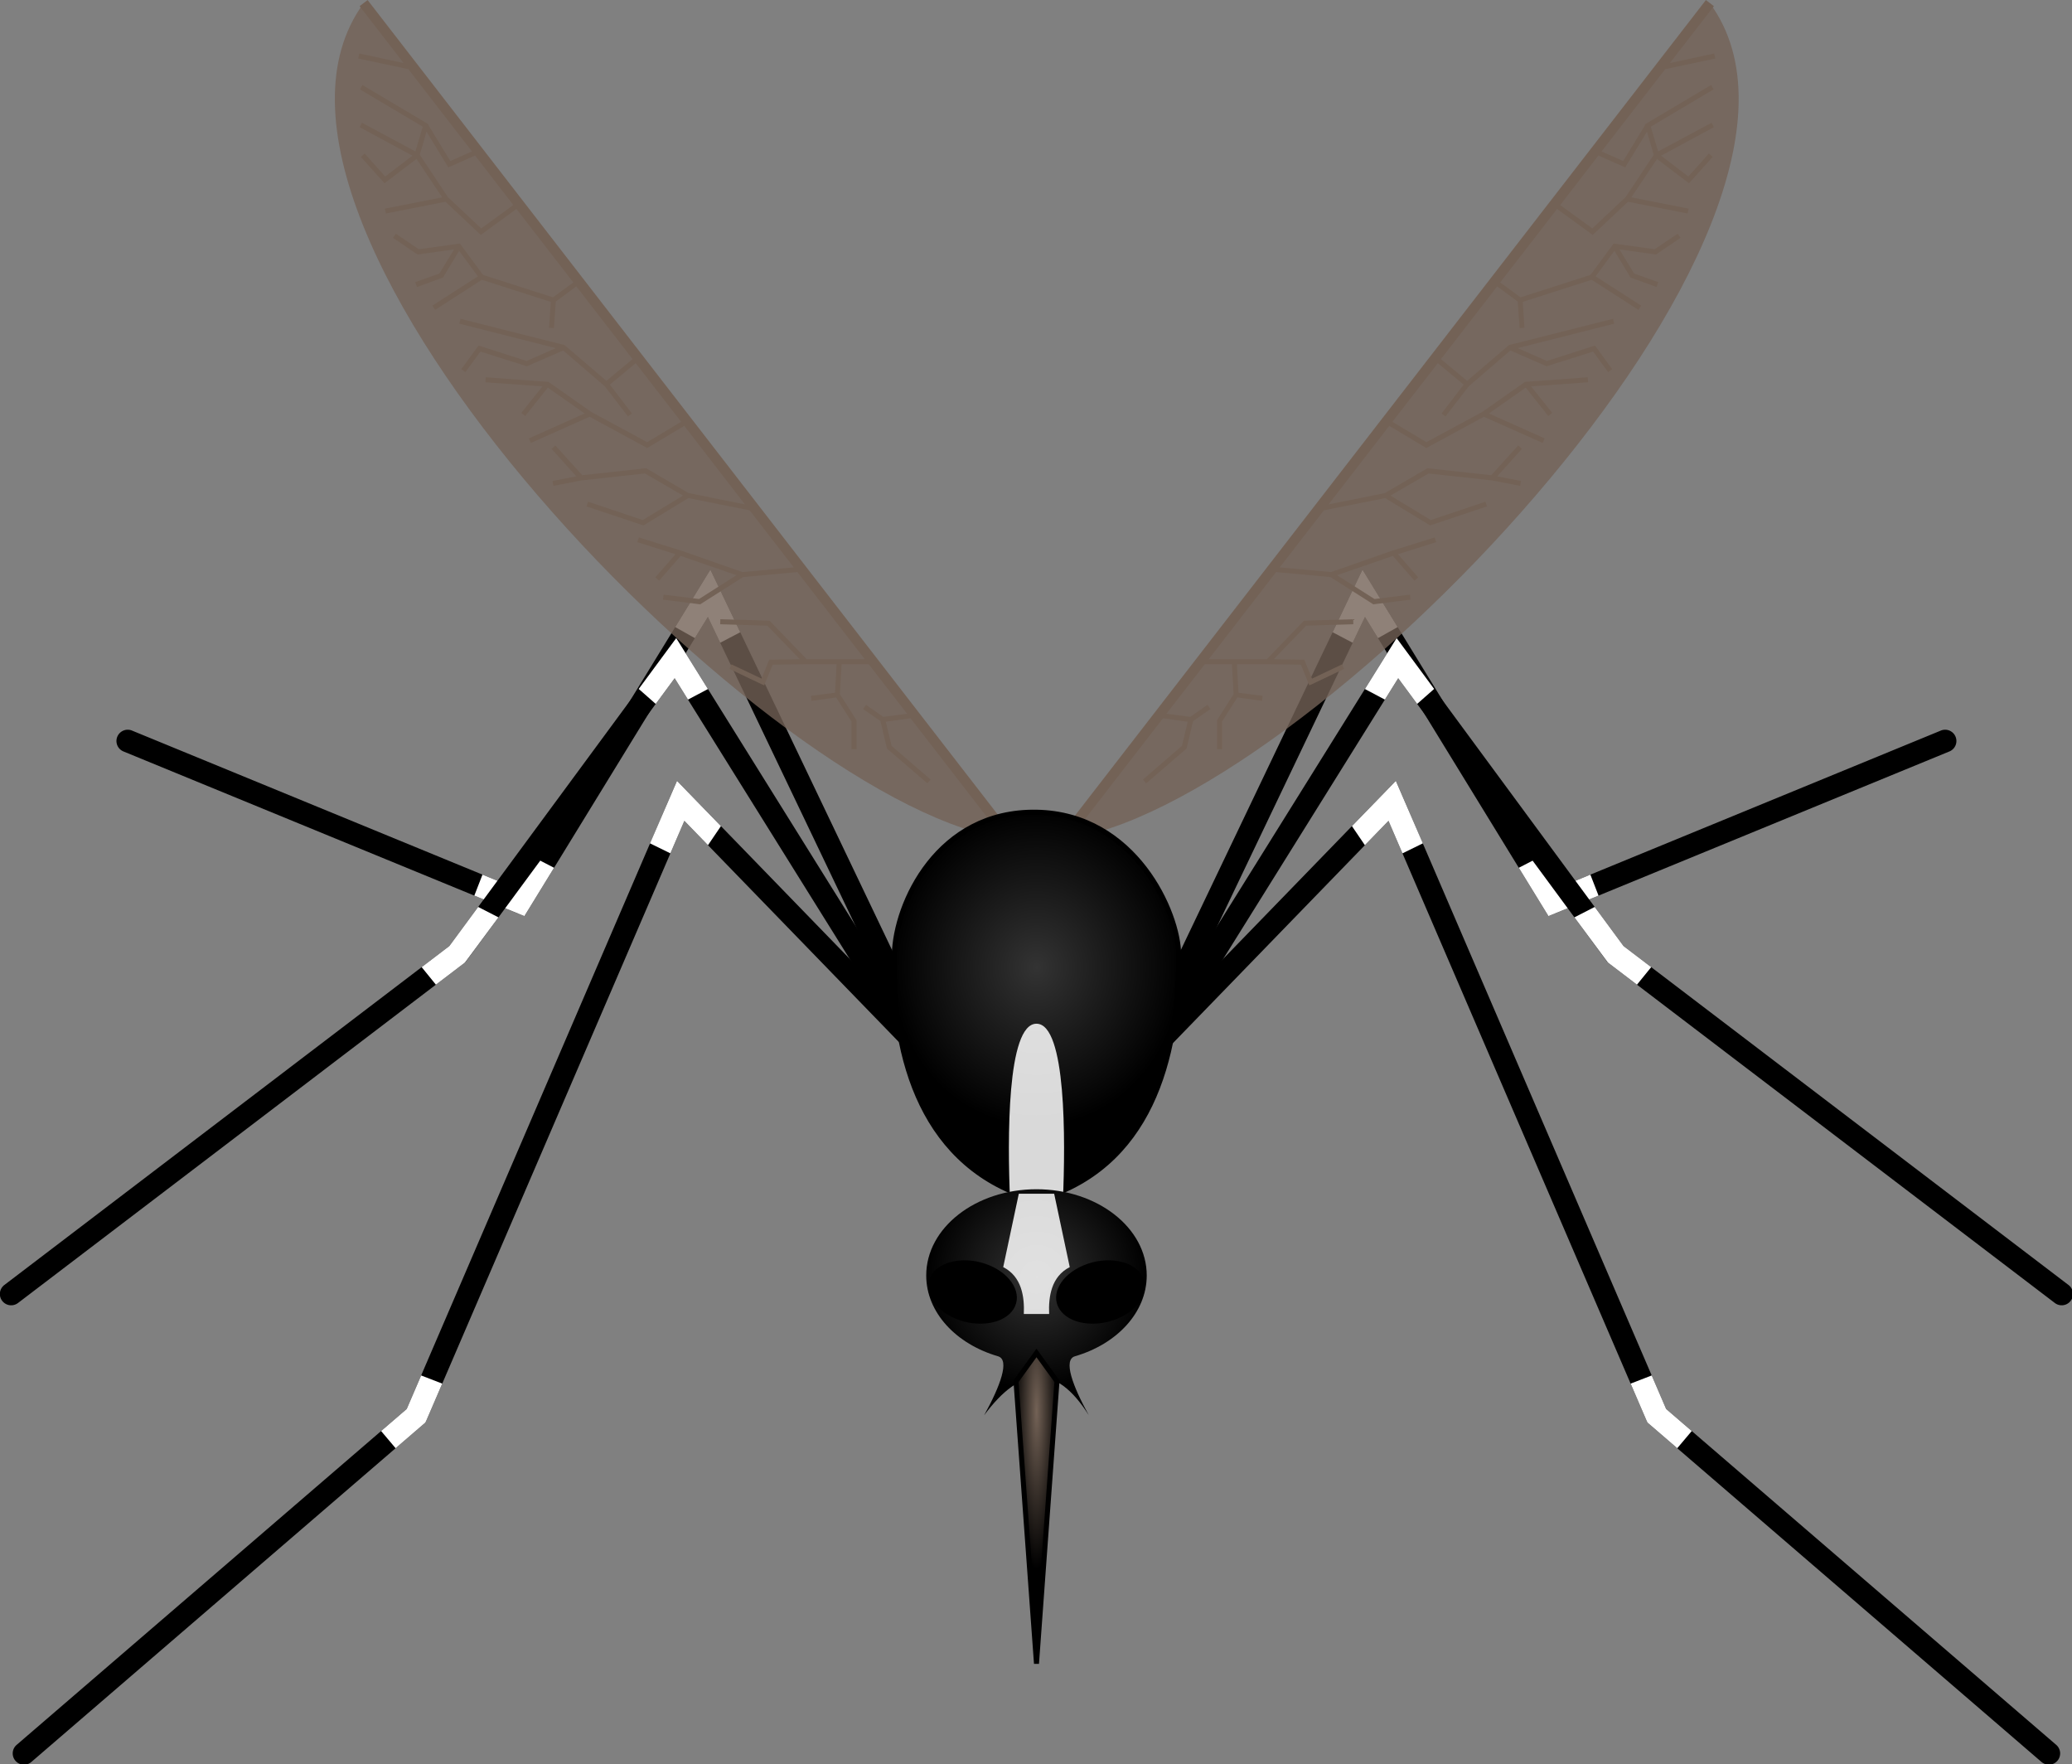 <?xml version="1.0" encoding="UTF-8" standalone="no"?>
<!-- Created with Inkscape (http://www.inkscape.org/) -->

<svg
   xmlns:dc="http://purl.org/dc/elements/1.1/"
   xmlns:cc="http://creativecommons.org/ns#"
   xmlns:rdf="http://www.w3.org/1999/02/22-rdf-syntax-ns#"
   xmlns:svg="http://www.w3.org/2000/svg"
   xmlns="http://www.w3.org/2000/svg"
   xmlns:xlink="http://www.w3.org/1999/xlink"
   xmlns:sodipodi="http://sodipodi.sourceforge.net/DTD/sodipodi-0.dtd"
   xmlns:inkscape="http://www.inkscape.org/namespaces/inkscape"
   id="svg2"
   version="1.1"
   inkscape:version="0.48.2 r9819"
   width="832.972"
   height="709.023"
   sodipodi:docname="mosquito.svg"
   inkscape:export-filename="C:\Users\Gustavo Rocha\Pictures\mosquito.png"
   inkscape:export-xdpi="71.96859"
   inkscape:export-ydpi="71.96859">
  <rect width="100%" height="100%" fill="#808080" stroke="none"/>
  <defs
     id="defs6">
    <linearGradient
       id="linearGradient3840">
      <stop
         style="stop-color:#736256;stop-opacity:1;"
         offset="0"
         id="stop3842" />
      <stop
         style="stop-color:#000000;stop-opacity:1;"
         offset="1"
         id="stop3844" />
    </linearGradient>
    <linearGradient
       id="linearGradient3826">
      <stop
         style="stop-color:#333333;stop-opacity:1;"
         offset="0"
         id="stop3828" />
      <stop
         style="stop-color:#000000;stop-opacity:1;"
         offset="1"
         id="stop3830" />
    </linearGradient>
    <radialGradient
       inkscape:collect="always"
       xlink:href="#linearGradient3826"
       id="radialGradient3832"
       cx="-103.433"
       cy="325.606"
       fx="-103.433"
       fy="325.606"
       r="21.99"
       gradientTransform="matrix(1,0,0,1.025,0,-8.279)"
       gradientUnits="userSpaceOnUse" />
    <radialGradient
       inkscape:collect="always"
       xlink:href="#linearGradient3826"
       id="radialGradient3834"
       cx="-103.433"
       cy="260.978"
       fx="-103.433"
       fy="260.978"
       r="28.896"
       gradientTransform="matrix(1,0,0,1.096,0,-26.326)"
       gradientUnits="userSpaceOnUse" />
    <radialGradient
       inkscape:collect="always"
       xlink:href="#linearGradient3840"
       id="radialGradient3846"
       cx="-104.673"
       cy="368.705"
       fx="-104.673"
       fy="368.705"
       r="4.586"
       gradientTransform="matrix(1,0,0,6.863,1.24,-2178.391)"
       gradientUnits="userSpaceOnUse" />
    <radialGradient
       inkscape:collect="always"
       xlink:href="#linearGradient3826"
       id="radialGradient3848"
       gradientUnits="userSpaceOnUse"
       gradientTransform="matrix(1,0,0,1.096,0,-26.326)"
       cx="-103.433"
       cy="260.978"
       fx="-103.433"
       fy="260.978"
       r="28.896" />
    <radialGradient
       inkscape:collect="always"
       xlink:href="#linearGradient3826"
       id="radialGradient3852"
       gradientUnits="userSpaceOnUse"
       gradientTransform="matrix(1,0,0,1.096,0,-22.326)"
       cx="-103.433"
       cy="260.978"
       fx="-103.433"
       fy="260.978"
       r="28.896" />
    <radialGradient
       inkscape:collect="always"
       xlink:href="#linearGradient3826"
       id="radialGradient4826"
       gradientUnits="userSpaceOnUse"
       gradientTransform="matrix(1,0,0,1.096,452.904,-52.304)"
       cx="-103.433"
       cy="260.978"
       fx="-103.433"
       fy="260.978"
       r="28.896" />
    <radialGradient
       inkscape:collect="always"
       xlink:href="#linearGradient3826"
       id="radialGradient4828"
       gradientUnits="userSpaceOnUse"
       gradientTransform="matrix(1,0,0,1.025,452.904,-38.258)"
       cx="-103.433"
       cy="325.606"
       fx="-103.433"
       fy="325.606"
       r="21.99" />
    <radialGradient
       inkscape:collect="always"
       xlink:href="#linearGradient3840"
       id="radialGradient4830"
       gradientUnits="userSpaceOnUse"
       gradientTransform="matrix(1,0,0,6.863,454.144,-2208.369)"
       cx="-104.673"
       cy="368.705"
       fx="-104.673"
       fy="368.705"
       r="4.586" />
    <radialGradient
       inkscape:collect="always"
       xlink:href="#linearGradient3826"
       id="radialGradient5223"
       gradientUnits="userSpaceOnUse"
       gradientTransform="matrix(1,0,0,1.096,452.904,-52.304)"
       cx="-103.433"
       cy="260.978"
       fx="-103.433"
       fy="260.978"
       r="28.896" />
    <radialGradient
       inkscape:collect="always"
       xlink:href="#linearGradient3826"
       id="radialGradient5225"
       gradientUnits="userSpaceOnUse"
       gradientTransform="matrix(1,0,0,1.025,452.904,-38.258)"
       cx="-103.433"
       cy="325.606"
       fx="-103.433"
       fy="325.606"
       r="21.99" />
    <radialGradient
       inkscape:collect="always"
       xlink:href="#linearGradient3840"
       id="radialGradient5227"
       gradientUnits="userSpaceOnUse"
       gradientTransform="matrix(1,0,0,6.863,454.144,-2208.369)"
       cx="-104.673"
       cy="368.705"
       fx="-104.673"
       fy="368.705"
       r="4.586" />
    <radialGradient
       inkscape:collect="always"
       xlink:href="#linearGradient3826"
       id="radialGradient5362"
       gradientUnits="userSpaceOnUse"
       gradientTransform="matrix(1,0,0,1.096,452.904,-52.304)"
       cx="-103.433"
       cy="260.978"
       fx="-103.433"
       fy="260.978"
       r="28.896" />
    <radialGradient
       inkscape:collect="always"
       xlink:href="#linearGradient3826"
       id="radialGradient5364"
       gradientUnits="userSpaceOnUse"
       gradientTransform="matrix(1,0,0,1.025,452.904,-38.258)"
       cx="-103.433"
       cy="325.606"
       fx="-103.433"
       fy="325.606"
       r="21.99" />
    <radialGradient
       inkscape:collect="always"
       xlink:href="#linearGradient3840"
       id="radialGradient5366"
       gradientUnits="userSpaceOnUse"
       gradientTransform="matrix(1,0,0,6.863,454.144,-2208.369)"
       cx="-104.673"
       cy="368.705"
       fx="-104.673"
       fy="368.705"
       r="4.586" />
    <radialGradient
       inkscape:collect="always"
       xlink:href="#linearGradient3826"
       id="radialGradient3293"
       gradientUnits="userSpaceOnUse"
       gradientTransform="matrix(1,0,0,1.096,452.904,-52.304)"
       cx="-103.433"
       cy="260.978"
       fx="-103.433"
       fy="260.978"
       r="28.896" />
    <radialGradient
       inkscape:collect="always"
       xlink:href="#linearGradient3826"
       id="radialGradient3295"
       gradientUnits="userSpaceOnUse"
       gradientTransform="matrix(1,0,0,1.025,452.904,-38.258)"
       cx="-103.433"
       cy="325.606"
       fx="-103.433"
       fy="325.606"
       r="21.99" />
    <radialGradient
       inkscape:collect="always"
       xlink:href="#linearGradient3840"
       id="radialGradient3297"
       gradientUnits="userSpaceOnUse"
       gradientTransform="matrix(1,0,0,6.863,454.144,-2208.369)"
       cx="-104.673"
       cy="368.705"
       fx="-104.673"
       fy="368.705"
       r="4.586" />
    <radialGradient
       inkscape:collect="always"
       xlink:href="#linearGradient3840"
       id="radialGradient3302"
       gradientUnits="userSpaceOnUse"
       gradientTransform="matrix(1.801,0,0,12.363,600.83,-3989.101)"
       cx="-104.673"
       cy="368.705"
       fx="-104.673"
       fy="368.705"
       r="4.586" />
    <radialGradient
       inkscape:collect="always"
       xlink:href="#linearGradient3826"
       id="radialGradient3306"
       gradientUnits="userSpaceOnUse"
       gradientTransform="matrix(1.801,0,0,1.846,598.596,-80.106)"
       cx="-103.433"
       cy="325.606"
       fx="-103.433"
       fy="325.606"
       r="21.99" />
    <radialGradient
       inkscape:collect="always"
       xlink:href="#linearGradient3826"
       id="radialGradient3310"
       gradientUnits="userSpaceOnUse"
       gradientTransform="matrix(1.801,0,0,1.974,598.596,-105.408)"
       cx="-103.433"
       cy="260.978"
       fx="-103.433"
       fy="260.978"
       r="28.896" />
    <radialGradient
       inkscape:collect="always"
       xlink:href="#linearGradient3826"
       id="radialGradient3387"
       gradientUnits="userSpaceOnUse"
       gradientTransform="matrix(1.801,0,0,1.974,598.596,-105.408)"
       cx="-103.433"
       cy="260.978"
       fx="-103.433"
       fy="260.978"
       r="28.896" />
    <radialGradient
       inkscape:collect="always"
       xlink:href="#linearGradient3826"
       id="radialGradient3389"
       gradientUnits="userSpaceOnUse"
       gradientTransform="matrix(1.801,0,0,1.846,598.596,-80.106)"
       cx="-103.433"
       cy="325.606"
       fx="-103.433"
       fy="325.606"
       r="21.99" />
    <radialGradient
       inkscape:collect="always"
       xlink:href="#linearGradient3840"
       id="radialGradient3391"
       gradientUnits="userSpaceOnUse"
       gradientTransform="matrix(1.801,0,0,12.363,600.83,-3989.101)"
       cx="-104.673"
       cy="368.705"
       fx="-104.673"
       fy="368.705"
       r="4.586" />
  </defs>
  <sodipodi:namedview
     pagecolor="#ffffff"
     bordercolor="#666666"
     borderopacity="1"
     objecttolerance="10"
     gridtolerance="10"
     guidetolerance="10"
     inkscape:pageopacity="0"
     inkscape:pageshadow="2"
     inkscape:window-width="1920"
     inkscape:window-height="1018"
     id="namedview4"
     showgrid="false"
     inkscape:zoom="0.85148125"
     inkscape:cx="839.51198"
     inkscape:cy="338.51913"
     inkscape:window-x="-8"
     inkscape:window-y="-8"
     inkscape:window-maximized="1"
     inkscape:current-layer="svg2"
     inkscape:snap-bbox="true"
     inkscape:bbox-paths="true"
     inkscape:bbox-nodes="true"
     inkscape:snap-bbox-edge-midpoints="true"
     inkscape:snap-bbox-midpoints="true"
     inkscape:object-paths="true"
     inkscape:snap-intersection-paths="true"
     inkscape:object-nodes="true"
     inkscape:snap-smooth-nodes="true"
     inkscape:snap-midpoints="true"
     inkscape:snap-object-midpoints="true"
     inkscape:snap-global="false"
     fit-margin-top="0"
     fit-margin-left="0"
     fit-margin-right="0"
     fit-margin-bottom="0" />
  <g
     id="g3354"
     transform="matrix(1.119,0,0,1.119,-44.665,-69.67)">
    <path
       style="font-size:medium;font-style:normal;font-variant:normal;font-weight:normal;font-stretch:normal;text-indent:0;text-align:start;text-decoration:none;line-height:normal;letter-spacing:normal;word-spacing:normal;text-transform:none;direction:ltr;block-progression:tb;writing-mode:lr-tb;text-anchor:start;baseline-shift:baseline;color:#000000;fill:#000000;fill-opacity:1;stroke:none;stroke-width:4.5;marker:none;visibility:visible;display:inline;overflow:visible;enable-background:accumulate;font-family:Sans;-inkscape-font-specification:Sans"
       d="m 529.402,266.87 -3.209,6.755 -79.257,165.887 a 4.054,4.054 0 1 0 7.318,3.49 l 76.048,-159.133 64.115,104.531 1.801,2.927 3.209,-1.295 140.726,-57.81 a 4.053,4.053 0 1 0 -3.096,-7.487 l -137.517,56.515 -66.254,-108.021 -3.884,-6.361 z"
       id="path5101"
       inkscape:connector-curvature="0" />
    <path
       style="fill:#ffffff;stroke:none"
       d="m 534.969,291.479 7.072,-3.973 -12.639,-20.635 -10.727,22.491 7.2,3.774 4.428,-9.265 z"
       id="path5103"
       inkscape:connector-curvature="0" />
    <path
       inkscape:connector-curvature="0"
       id="path5105"
       d="m 295.128,266.87 3.209,6.755 79.257,165.887 a 4.054,4.054 0 1 1 -7.318,3.49 l -76.048,-159.133 -64.115,104.531 -1.801,2.927 -3.209,-1.295 -140.726,-57.81 a 4.053,4.053 0 1 1 3.096,-7.487 l 137.517,56.515 66.254,-108.021 3.884,-6.361 z"
       style="font-size:medium;font-style:normal;font-variant:normal;font-weight:normal;font-stretch:normal;text-indent:0;text-align:start;text-decoration:none;line-height:normal;letter-spacing:normal;word-spacing:normal;text-transform:none;direction:ltr;block-progression:tb;writing-mode:lr-tb;text-anchor:start;baseline-shift:baseline;color:#000000;fill:#000000;fill-opacity:1;stroke:none;stroke-width:4.5;marker:none;visibility:visible;display:inline;overflow:visible;enable-background:accumulate;font-family:Sans;-inkscape-font-specification:Sans" />
    <path
       inkscape:connector-curvature="0"
       id="path5107"
       d="m 289.56,291.479 -7.072,-3.973 12.639,-20.635 10.727,22.491 -7.2,3.774 -4.428,-9.265 z"
       style="fill:#ffffff;stroke:none" />
    <path
       inkscape:connector-curvature="0"
       id="path5109"
       d="m 210.323,383.962 2.93,-7.533 11.737,4.823 6.755,-11.013 7.221,3.728 -10.655,17.361 z"
       style="fill:#ffffff;stroke:none" />
    <path
       style="fill:#ffffff;stroke:none"
       d="m 614.206,383.962 -2.93,-7.533 -11.737,4.823 -6.755,-11.013 -7.221,3.728 10.655,17.361 z"
       id="path5111"
       inkscape:connector-curvature="0" />
    <path
       style="font-size:medium;font-style:normal;font-variant:normal;font-weight:normal;font-stretch:normal;text-indent:0;text-align:start;text-decoration:none;line-height:normal;letter-spacing:normal;word-spacing:normal;text-transform:none;direction:ltr;block-progression:tb;writing-mode:lr-tb;text-anchor:start;baseline-shift:baseline;color:#000000;fill:#000000;fill-opacity:1;stroke:none;stroke-width:4.5;marker:none;visibility:visible;display:inline;overflow:visible;enable-background:accumulate;font-family:Sans;-inkscape-font-specification:Sans"
       d="m 541.673,291.469 -3.152,5.066 -89.501,143.54 a 4.053,4.053 0 1 0 6.867,4.278 l 86.349,-138.474 74.753,101.435 0.338,0.507 0.45,0.338 160.315,122.094 a 4.059,4.059 0 1 0 4.897,-6.473 l -159.808,-121.7 -77.962,-105.826 -3.546,-4.785 z"
       id="path5117"
       inkscape:connector-curvature="0" />
    <path
       style="fill:#ffffff;stroke:none"
       d="m 628.015,415.955 5.114,-6.301 -9.947,-7.575 -10.351,-14.05 -7.293,3.746 12.014,16.214 z"
       id="path5119"
       inkscape:connector-curvature="0"
       sodipodi:nodetypes="ccccccc" />
    <path
       style="fill:#ffffff;stroke:none"
       d="m 537.45,313.555 -7.175,-3.795 11.398,-18.291 13.471,18.256 -6.105,5.385 -6.803,-9.231 z"
       id="path5121"
       inkscape:connector-curvature="0"
       sodipodi:nodetypes="ccccccc" />
    <path
       inkscape:connector-curvature="0"
       id="path5125"
       d="m 282.857,291.469 3.152,5.066 89.501,143.54 a 4.053,4.053 0 1 1 -6.867,4.278 l -86.349,-138.474 -74.753,101.435 -0.338,0.507 -0.45,0.338 -160.315,122.094 a 4.059,4.059 0 1 1 -4.897,-6.473 l 159.808,-121.7 77.962,-105.826 3.546,-4.785 z"
       style="font-size:medium;font-style:normal;font-variant:normal;font-weight:normal;font-stretch:normal;text-indent:0;text-align:start;text-decoration:none;line-height:normal;letter-spacing:normal;word-spacing:normal;text-transform:none;direction:ltr;block-progression:tb;writing-mode:lr-tb;text-anchor:start;baseline-shift:baseline;color:#000000;fill:#000000;fill-opacity:1;stroke:none;stroke-width:4.5;marker:none;visibility:visible;display:inline;overflow:visible;enable-background:accumulate;font-family:Sans;-inkscape-font-specification:Sans" />
    <path
       sodipodi:nodetypes="ccccccc"
       inkscape:connector-curvature="0"
       id="path5127"
       d="m 196.515,415.955 -5.114,-6.301 9.947,-7.575 10.351,-14.05 7.293,3.746 -12.014,16.214 z"
       style="fill:#ffffff;stroke:none" />
    <path
       sodipodi:nodetypes="ccccccc"
       inkscape:connector-curvature="0"
       id="path5129"
       d="m 287.08,313.555 7.175,-3.795 -11.398,-18.291 -13.471,18.256 6.105,5.385 6.803,-9.231 z"
       style="fill:#ffffff;stroke:none" />
    <path
       style="fill:#736256;fill-opacity:0.8;stroke:none"
       d="M 421.838,363.692 654.203,63.405 C 712.935,143.651 506.277,354.418 421.838,363.692 z"
       id="path5163"
       inkscape:connector-curvature="0"
       sodipodi:nodetypes="ccc" />
    <path
       style="font-size:medium;font-style:normal;font-variant:normal;font-weight:normal;font-stretch:normal;text-indent:0;text-align:start;text-decoration:none;line-height:normal;letter-spacing:normal;word-spacing:normal;text-transform:none;direction:ltr;block-progression:tb;writing-mode:lr-tb;text-anchor:start;baseline-shift:baseline;color:#000000;fill:#736256;fill-opacity:1;stroke:none;stroke-width:2;marker:none;visibility:visible;display:inline;overflow:visible;enable-background:accumulate;font-family:Sans;-inkscape-font-specification:Sans"
       d="m 652.782,62.285 2.871,2.195 -15.818,20.433 15.93,-3.434 0.394,1.801 -18.013,3.828 -22.854,29.552 7.768,3.434 7.881,-12.89 -0.056,-0.281 0.563,-0.338 23.192,-13.791 0.901,1.576 -22.572,13.397 2.646,8.894 19.195,-10.301 0.844,1.576 -18.97,10.245 9.794,7.487 7.374,-8.275 1.351,1.238 -7.937,8.838 -0.563,0.619 -0.675,-0.507 -10.808,-8.218 -9.232,13.791 20.602,4.053 -0.394,1.745 -21.39,-4.222 -12.159,11.427 -0.563,0.507 -0.563,-0.45 -12.215,-8.894 -20.433,26.4 7.318,5.348 25.105,-8.05 7.993,-10.808 0.281,-0.45 0.563,0.056 14.241,1.97 8.275,-5.573 1.013,1.464 -8.5,5.798 -0.281,0.169 -0.338,0 -12.834,-1.801 5.291,8.669 8.669,3.096 -0.619,1.745 -9.006,-3.265 -0.338,-0.113 -0.169,-0.281 -5.629,-9.344 -6.755,9.175 16.38,10.526 -1.013,1.52 -16.774,-10.808 -24.768,7.937 0.619,9.288 -1.745,0.113 -0.675,-9.513 -7.374,-5.46 -20.208,26.119 9.4,7.824 14.804,-12.665 0.169,-0.169 0.169,-0.056 37.264,-9.4 0.45,1.745 -34.675,8.781 10.47,4.616 16.662,-5.348 0.619,-0.169 0.394,0.507 5.798,7.937 -1.464,1.07 -5.404,-7.374 -16.38,5.179 -0.338,0.113 -0.338,-0.169 -12.665,-5.516 -14.917,12.834 -0.056,0.056 -8.331,10.808 -1.407,-1.07 7.937,-10.357 -9.288,-7.712 -16.324,21.053 12.215,7.318 20.096,-10.864 15.198,-10.695 0.225,-0.113 0.225,0 22.235,-1.632 0.113,1.801 -20.49,1.464 7.599,9.513 -1.407,1.126 -8.106,-10.189 -13.228,9.288 20.039,8.95 -0.732,1.632 -21.109,-9.4 -20.208,10.977 -0.45,0.281 -0.45,-0.281 -12.89,-7.712 -21.784,28.201 20.208,-4.053 15.03,-8.781 0.225,-0.113 0.338,0 22.629,2.477 9.682,-10.695 1.351,1.238 -8.894,9.851 8.556,1.689 -0.338,1.745 -10.076,-1.97 -0.056,0 -22.741,-2.477 -13.679,7.937 14.467,8.781 19.645,-6.586 0.563,1.689 -20.039,6.699 -0.394,0.113 -0.338,-0.169 -15.818,-9.626 -22.009,4.391 -15.874,20.49 18.463,1.689 22.178,-7.768 0.056,0 14.973,-4.672 0.563,1.689 -13.735,4.334 7.261,8.331 -1.351,1.182 -7.768,-8.894 -20.039,6.924 13.453,8.556 12.722,-1.576 0.225,1.801 -13.003,1.632 -0.338,0.056 -0.281,-0.169 -15.142,-9.626 -19.533,-1.801 -24.205,31.297 20.884,0 13.059,-13.566 0.281,-0.281 0.394,0 17.281,-0.507 0.056,1.801 -16.943,0.507 -11.652,12.046 10.357,0.169 0.619,0 0.225,0.563 2.533,6.248 10.808,-5.122 0.732,1.632 -11.596,5.516 -0.901,0.394 -0.338,-0.844 -2.702,-6.586 -11.427,-0.169 -0.394,0 -11.145,0 0.563,10.245 8.669,1.126 -0.225,1.801 -8.838,-1.238 -5.516,8.669 0,9.907 -1.801,0 0,-10.076 0,-0.281 0.113,-0.225 5.854,-9.175 -0.619,-10.751 -9.738,0 -13.791,17.788 8.556,1.126 6.192,-4.334 1.07,1.52 -6.248,4.334 -2.252,9.569 -0.113,0.281 -0.225,0.225 -14.241,12.271 -1.182,-1.351 14.016,-12.102 2.083,-8.669 -8.894,-1.238 -34.45,44.526 -2.871,-2.195 232.366,-300.308 z m -21.165,47.284 -7.43,12.159 -0.394,0.675 -0.732,-0.338 -8.894,-3.94 -13.735,17.788 11.54,8.387 11.934,-11.202 10.132,-15.255 -2.42,-8.275 z"
       id="path5165"
       inkscape:connector-curvature="0" />
    <path
       sodipodi:nodetypes="ccc"
       inkscape:connector-curvature="0"
       id="path5169"
       d="M 402.929,363.692 170.564,63.405 C 111.832,143.651 318.49,354.418 402.929,363.692 z"
       style="fill:#736256;fill-opacity:0.8;stroke:none" />
    <path
       id="path5171"
       d="m 171.985,62.285 -2.871,2.195 15.818,20.433 -15.93,-3.434 -0.394,1.801 18.013,3.828 22.854,29.552 -7.768,3.434 -7.881,-12.89 0.056,-0.281 -0.563,-0.338 -23.192,-13.791 -0.901,1.576 22.572,13.397 -2.646,8.894 -19.195,-10.301 -0.844,1.576 18.97,10.245 -9.794,7.487 -7.374,-8.275 -1.351,1.238 7.937,8.838 0.563,0.619 0.675,-0.507 10.808,-8.218 9.232,13.791 -20.602,4.053 0.394,1.745 21.39,-4.222 12.159,11.427 0.563,0.507 0.563,-0.45 12.215,-8.894 20.433,26.4 -7.318,5.348 -25.105,-8.05 -7.993,-10.808 -0.281,-0.45 -0.563,0.056 -14.241,1.97 -8.275,-5.573 -1.013,1.464 8.5,5.798 0.281,0.169 0.338,0 12.834,-1.801 -5.291,8.669 -8.669,3.096 0.619,1.745 9.006,-3.265 0.338,-0.113 0.169,-0.281 5.629,-9.344 6.755,9.175 -16.38,10.526 1.013,1.52 16.774,-10.808 24.768,7.937 -0.619,9.288 1.745,0.113 0.675,-9.513 7.374,-5.46 20.208,26.119 -9.4,7.824 -14.804,-12.665 -0.169,-0.169 -0.169,-0.056 -37.264,-9.4 -0.45,1.745 34.675,8.781 -10.47,4.616 -16.662,-5.348 -0.619,-0.169 -0.394,0.507 -5.798,7.937 1.464,1.07 5.404,-7.374 16.38,5.179 0.338,0.113 0.338,-0.169 12.665,-5.516 14.917,12.834 0.056,0.056 8.331,10.808 1.407,-1.07 -7.937,-10.357 9.288,-7.712 16.324,21.053 -12.215,7.318 -20.096,-10.864 -15.198,-10.695 -0.225,-0.113 -0.225,0 -22.235,-1.632 -0.113,1.801 20.49,1.464 -7.599,9.513 1.407,1.126 8.106,-10.189 13.228,9.288 -20.039,8.95 0.732,1.632 21.109,-9.4 20.208,10.977 0.45,0.281 0.45,-0.281 12.89,-7.712 21.784,28.201 -20.208,-4.053 -15.03,-8.781 -0.225,-0.113 -0.338,0 -22.629,2.477 -9.682,-10.695 -1.351,1.238 8.894,9.851 -8.556,1.689 0.338,1.745 10.076,-1.97 0.056,0 22.741,-2.477 13.679,7.937 -14.467,8.781 -19.645,-6.586 -0.563,1.689 20.039,6.699 0.394,0.113 0.338,-0.169 15.818,-9.626 22.009,4.391 15.874,20.49 -18.463,1.689 -22.178,-7.768 -0.056,0 -14.973,-4.672 -0.563,1.689 13.735,4.334 -7.261,8.331 1.351,1.182 7.768,-8.894 20.039,6.924 -13.453,8.556 -12.722,-1.576 -0.225,1.801 13.003,1.632 0.338,0.056 0.281,-0.169 15.142,-9.626 19.533,-1.801 24.205,31.297 -20.884,0 -13.059,-13.566 -0.281,-0.281 -0.394,0 -17.281,-0.507 -0.056,1.801 16.943,0.507 11.652,12.046 -10.357,0.169 -0.619,0 -0.225,0.563 -2.533,6.248 -10.808,-5.122 -0.732,1.632 11.596,5.516 0.901,0.394 0.338,-0.844 2.702,-6.586 11.427,-0.169 0.394,0 11.145,0 -0.563,10.245 -8.669,1.126 0.225,1.801 8.838,-1.238 5.516,8.669 0,9.907 1.801,0 0,-10.076 0,-0.281 -0.113,-0.225 -5.854,-9.175 0.619,-10.751 9.738,0 13.791,17.788 -8.556,1.126 -6.192,-4.334 -1.07,1.52 6.248,4.334 2.252,9.569 0.113,0.281 0.225,0.225 14.241,12.271 1.182,-1.351 -14.016,-12.102 -2.083,-8.669 8.894,-1.238 34.45,44.526 2.871,-2.195 L 171.985,62.285 z m 21.165,47.284 7.43,12.159 0.394,0.675 0.732,-0.338 8.894,-3.94 13.735,17.788 -11.54,8.387 -11.934,-11.202 -10.132,-15.255 2.42,-8.275 z"
       style="font-size:medium;font-style:normal;font-variant:normal;font-weight:normal;font-stretch:normal;text-indent:0;text-align:start;text-decoration:none;line-height:normal;letter-spacing:normal;word-spacing:normal;text-transform:none;direction:ltr;block-progression:tb;writing-mode:lr-tb;text-anchor:start;baseline-shift:baseline;color:#000000;fill:#736256;fill-opacity:1;stroke:none;stroke-width:2;marker:none;visibility:visible;display:inline;overflow:visible;enable-background:accumulate;font-family:Sans;-inkscape-font-specification:Sans"
       inkscape:connector-curvature="0" />
    <path
       style="font-size:medium;font-style:normal;font-variant:normal;font-weight:normal;font-stretch:normal;text-indent:0;text-align:start;text-decoration:none;line-height:normal;letter-spacing:normal;word-spacing:normal;text-transform:none;direction:ltr;block-progression:tb;writing-mode:lr-tb;text-anchor:start;baseline-shift:baseline;color:#000000;fill:#000000;fill-opacity:1;stroke:none;stroke-width:4.5;marker:none;visibility:visible;display:inline;overflow:visible;enable-background:accumulate;font-family:Sans;-inkscape-font-specification:Sans"
       d="m 541.392,342.75 -4.222,4.334 -91.359,94.174 a 4.061,4.061 0 1 0 5.854,5.629 l 87.081,-89.783 92.654,215.31 0.394,0.844 0.732,0.619 140.726,121.193 a 4.053,4.053 0 1 0 5.291,-6.136 L 638.492,568.361 543.812,348.322 l -2.42,-5.573 z"
       id="path5189"
       inkscape:connector-curvature="0" />
    <path
       inkscape:connector-curvature="0"
       style="font-size:medium;font-style:normal;font-variant:normal;font-weight:normal;font-stretch:normal;text-indent:0;text-align:start;text-decoration:none;line-height:normal;letter-spacing:normal;word-spacing:normal;text-transform:none;direction:ltr;block-progression:tb;writing-mode:lr-tb;text-anchor:start;baseline-shift:baseline;color:#000000;fill:#ffffff;fill-opacity:1;stroke:none;stroke-width:4.5;marker:none;visibility:visible;display:inline;overflow:visible;enable-background:accumulate;font-family:Sans;-inkscape-font-specification:Sans"
       d="m 530.265,365.848 8.481,-8.744 5.024,11.676 7.327,-3.59 -9.706,-22.44 -15.778,16.247 z"
       id="path5191" />
    <path
       inkscape:connector-curvature="0"
       style="font-size:medium;font-style:normal;font-variant:normal;font-weight:normal;font-stretch:normal;text-indent:0;text-align:start;text-decoration:none;line-height:normal;letter-spacing:normal;word-spacing:normal;text-transform:none;direction:ltr;block-progression:tb;writing-mode:lr-tb;text-anchor:start;baseline-shift:baseline;color:#000000;fill:#ffffff;fill-opacity:1;stroke:none;stroke-width:4.5;marker:none;visibility:visible;display:inline;overflow:visible;enable-background:accumulate;font-family:Sans;-inkscape-font-specification:Sans"
       d="m 626.134,559.376 7.576,-2.929"
       id="path5193" />
    <path
       inkscape:connector-curvature="0"
       style="font-size:medium;font-style:normal;font-variant:normal;font-weight:normal;font-stretch:normal;text-indent:0;text-align:start;text-decoration:none;line-height:normal;letter-spacing:normal;word-spacing:normal;text-transform:none;direction:ltr;block-progression:tb;writing-mode:lr-tb;text-anchor:start;baseline-shift:baseline;color:#000000;fill:#ffffff;fill-opacity:1;stroke:none;stroke-width:4.5;marker:none;visibility:visible;display:inline;overflow:visible;enable-background:accumulate;font-family:Sans;-inkscape-font-specification:Sans"
       d="m 625.735,559.249 5.665,13.165 0.394,0.844 0.732,0.619 9.961,8.578 5.21,-6.17 -9.204,-7.924 -5.181,-12.041 z"
       id="path5195" />
    <path
       inkscape:connector-curvature="0"
       id="path5199"
       d="m 283.138,342.75 4.222,4.334 91.359,94.174 a 4.061,4.061 0 1 1 -5.854,5.629 l -87.081,-89.783 -92.654,215.31 -0.394,0.844 -0.732,0.619 L 51.279,695.07 A 4.053,4.053 0 1 1 45.987,688.935 L 186.037,568.361 l 94.68,-220.039 2.42,-5.573 z"
       style="font-size:medium;font-style:normal;font-variant:normal;font-weight:normal;font-stretch:normal;text-indent:0;text-align:start;text-decoration:none;line-height:normal;letter-spacing:normal;word-spacing:normal;text-transform:none;direction:ltr;block-progression:tb;writing-mode:lr-tb;text-anchor:start;baseline-shift:baseline;color:#000000;fill:#000000;fill-opacity:1;stroke:none;stroke-width:4.5;marker:none;visibility:visible;display:inline;overflow:visible;enable-background:accumulate;font-family:Sans;-inkscape-font-specification:Sans" />
    <path
       inkscape:connector-curvature="0"
       style="font-size:medium;font-style:normal;font-variant:normal;font-weight:normal;font-stretch:normal;text-indent:0;text-align:start;text-decoration:none;line-height:normal;letter-spacing:normal;word-spacing:normal;text-transform:none;direction:ltr;block-progression:tb;writing-mode:lr-tb;text-anchor:start;baseline-shift:baseline;color:#000000;fill:#ffffff;fill-opacity:1;stroke:none;stroke-width:4.5;marker:none;visibility:visible;display:inline;overflow:visible;enable-background:accumulate;font-family:Sans;-inkscape-font-specification:Sans"
       d="m 294.265,365.848 -8.481,-8.744 -5.024,11.676 -7.327,-3.59 9.706,-22.44 15.778,16.247 z"
       id="path5201" />
    <path
       inkscape:connector-curvature="0"
       style="font-size:medium;font-style:normal;font-variant:normal;font-weight:normal;font-stretch:normal;text-indent:0;text-align:start;text-decoration:none;line-height:normal;letter-spacing:normal;word-spacing:normal;text-transform:none;direction:ltr;block-progression:tb;writing-mode:lr-tb;text-anchor:start;baseline-shift:baseline;color:#000000;fill:#ffffff;fill-opacity:1;stroke:none;stroke-width:4.5;marker:none;visibility:visible;display:inline;overflow:visible;enable-background:accumulate;font-family:Sans;-inkscape-font-specification:Sans"
       d="m 198.396,559.376 -7.576,-2.929"
       id="path5203" />
    <path
       inkscape:connector-curvature="0"
       style="font-size:medium;font-style:normal;font-variant:normal;font-weight:normal;font-stretch:normal;text-indent:0;text-align:start;text-decoration:none;line-height:normal;letter-spacing:normal;word-spacing:normal;text-transform:none;direction:ltr;block-progression:tb;writing-mode:lr-tb;text-anchor:start;baseline-shift:baseline;color:#000000;fill:#ffffff;fill-opacity:1;stroke:none;stroke-width:4.5;marker:none;visibility:visible;display:inline;overflow:visible;enable-background:accumulate;font-family:Sans;-inkscape-font-specification:Sans"
       d="m 198.795,559.249 -5.665,13.165 -0.394,0.844 -0.732,0.619 -9.961,8.578 -5.21,-6.17 9.204,-7.924 5.181,-12.041 z"
       id="path5205" />
    <path
       sodipodi:nodetypes="scszs"
       inkscape:connector-curvature="0"
       id="path5209"
       d="m 463.355,405.181 c 0,37.424 -10.276,76.788 -51.071,88.114 -40.795,-11.325 -51.852,-50.698 -51.071,-88.114 0.385,-18.429 15.623,-51.773 51.071,-51.176 35.448,0.597 51.071,36.262 51.071,51.176 z"
       style="fill:url(#radialGradient3387);stroke:#000000;stroke-width:1.801px;stroke-linecap:butt;stroke-linejoin:miter;stroke-opacity:1" />
    <path
       style="fill:#ffffff;fill-opacity:0.85;stroke:none"
       d="m 402.782,493.294 c -0.918,-21.354 -1.224,-63.317 9.502,-63.317 10.726,0 10.419,41.963 9.502,63.317 z"
       id="path5211"
       inkscape:connector-curvature="0"
       sodipodi:nodetypes="cccc" />
    <path
       style="fill:url(#radialGradient3389);fill-opacity:1;stroke:none"
       d="m 393.471,570.638 c 5.851,-10.588 9.294,-19.954 4.99,-21.207 -15.06,-4.385 -25.788,-15.728 -25.788,-29.03 -10e-6,-17.103 17.734,-30.968 39.61,-30.968 l 0,0 0,0 c 21.876,0 39.61,13.865 39.61,30.968 0,13.302 -10.727,24.645 -25.788,29.03 -4.303,1.253 -0.861,10.62 4.99,21.207 -11.827,-18.834 -24.405,-17.865 -37.625,0 z"
       id="path5213"
       inkscape:connector-curvature="0"
       sodipodi:nodetypes="csscccsscc" />
    <path
       sodipodi:nodetypes="ccccccc"
       inkscape:connector-curvature="0"
       id="path5215"
       d="m 416.832,534.238 c -0.263,-6.18 0.731,-13.434 7.403,-16.834 l -5.602,-26.363 -12.698,0 -5.602,26.363 c 6.672,3.4 7.666,10.655 7.403,16.834 z"
       style="fill:#ffffff;fill-opacity:0.85;stroke:none" />
    <path
       style="fill:url(#radialGradient3391);fill-opacity:1;stroke:#000000;stroke-width:1.801px;stroke-linecap:butt;stroke-linejoin:miter;stroke-opacity:1"
       d="m 404.923,558.415 7.361,101.43 7.361,-101.43 -7.361,-10.166 z"
       id="path5217"
       inkscape:connector-curvature="0"
       sodipodi:nodetypes="ccccc" />
    <path
       sodipodi:type="arc"
       style="fill:#000000;stroke:none"
       id="path5219"
       sodipodi:cx="298.70636"
       sodipodi:cy="348.95129"
       sodipodi:rx="5.8809204"
       sodipodi:ry="4.4939108"
       d="m 304.587,348.951 c 0,2.482 -2.633,4.494 -5.881,4.494 -3.248,0 -5.881,-2.012 -5.881,-4.494 0,-2.482 2.633,-4.494 5.881,-4.494 3.248,0 5.881,2.012 5.881,4.494 z"
       transform="matrix(2.508,1.047,-1.355,2.131,112.951,-530.016)" />
    <path
       transform="matrix(-2.508,1.047,1.355,2.131,711.617,-530.016)"
       d="m 304.587,348.951 c 0,2.482 -2.633,4.494 -5.881,4.494 -3.248,0 -5.881,-2.012 -5.881,-4.494 0,-2.482 2.633,-4.494 5.881,-4.494 3.248,0 5.881,2.012 5.881,4.494 z"
       sodipodi:ry="4.4939108"
       sodipodi:rx="5.8809204"
       sodipodi:cy="348.95129"
       sodipodi:cx="298.70636"
       id="path5221"
       style="fill:#000000;stroke:none"
       sodipodi:type="arc" />
  </g>
</svg>

